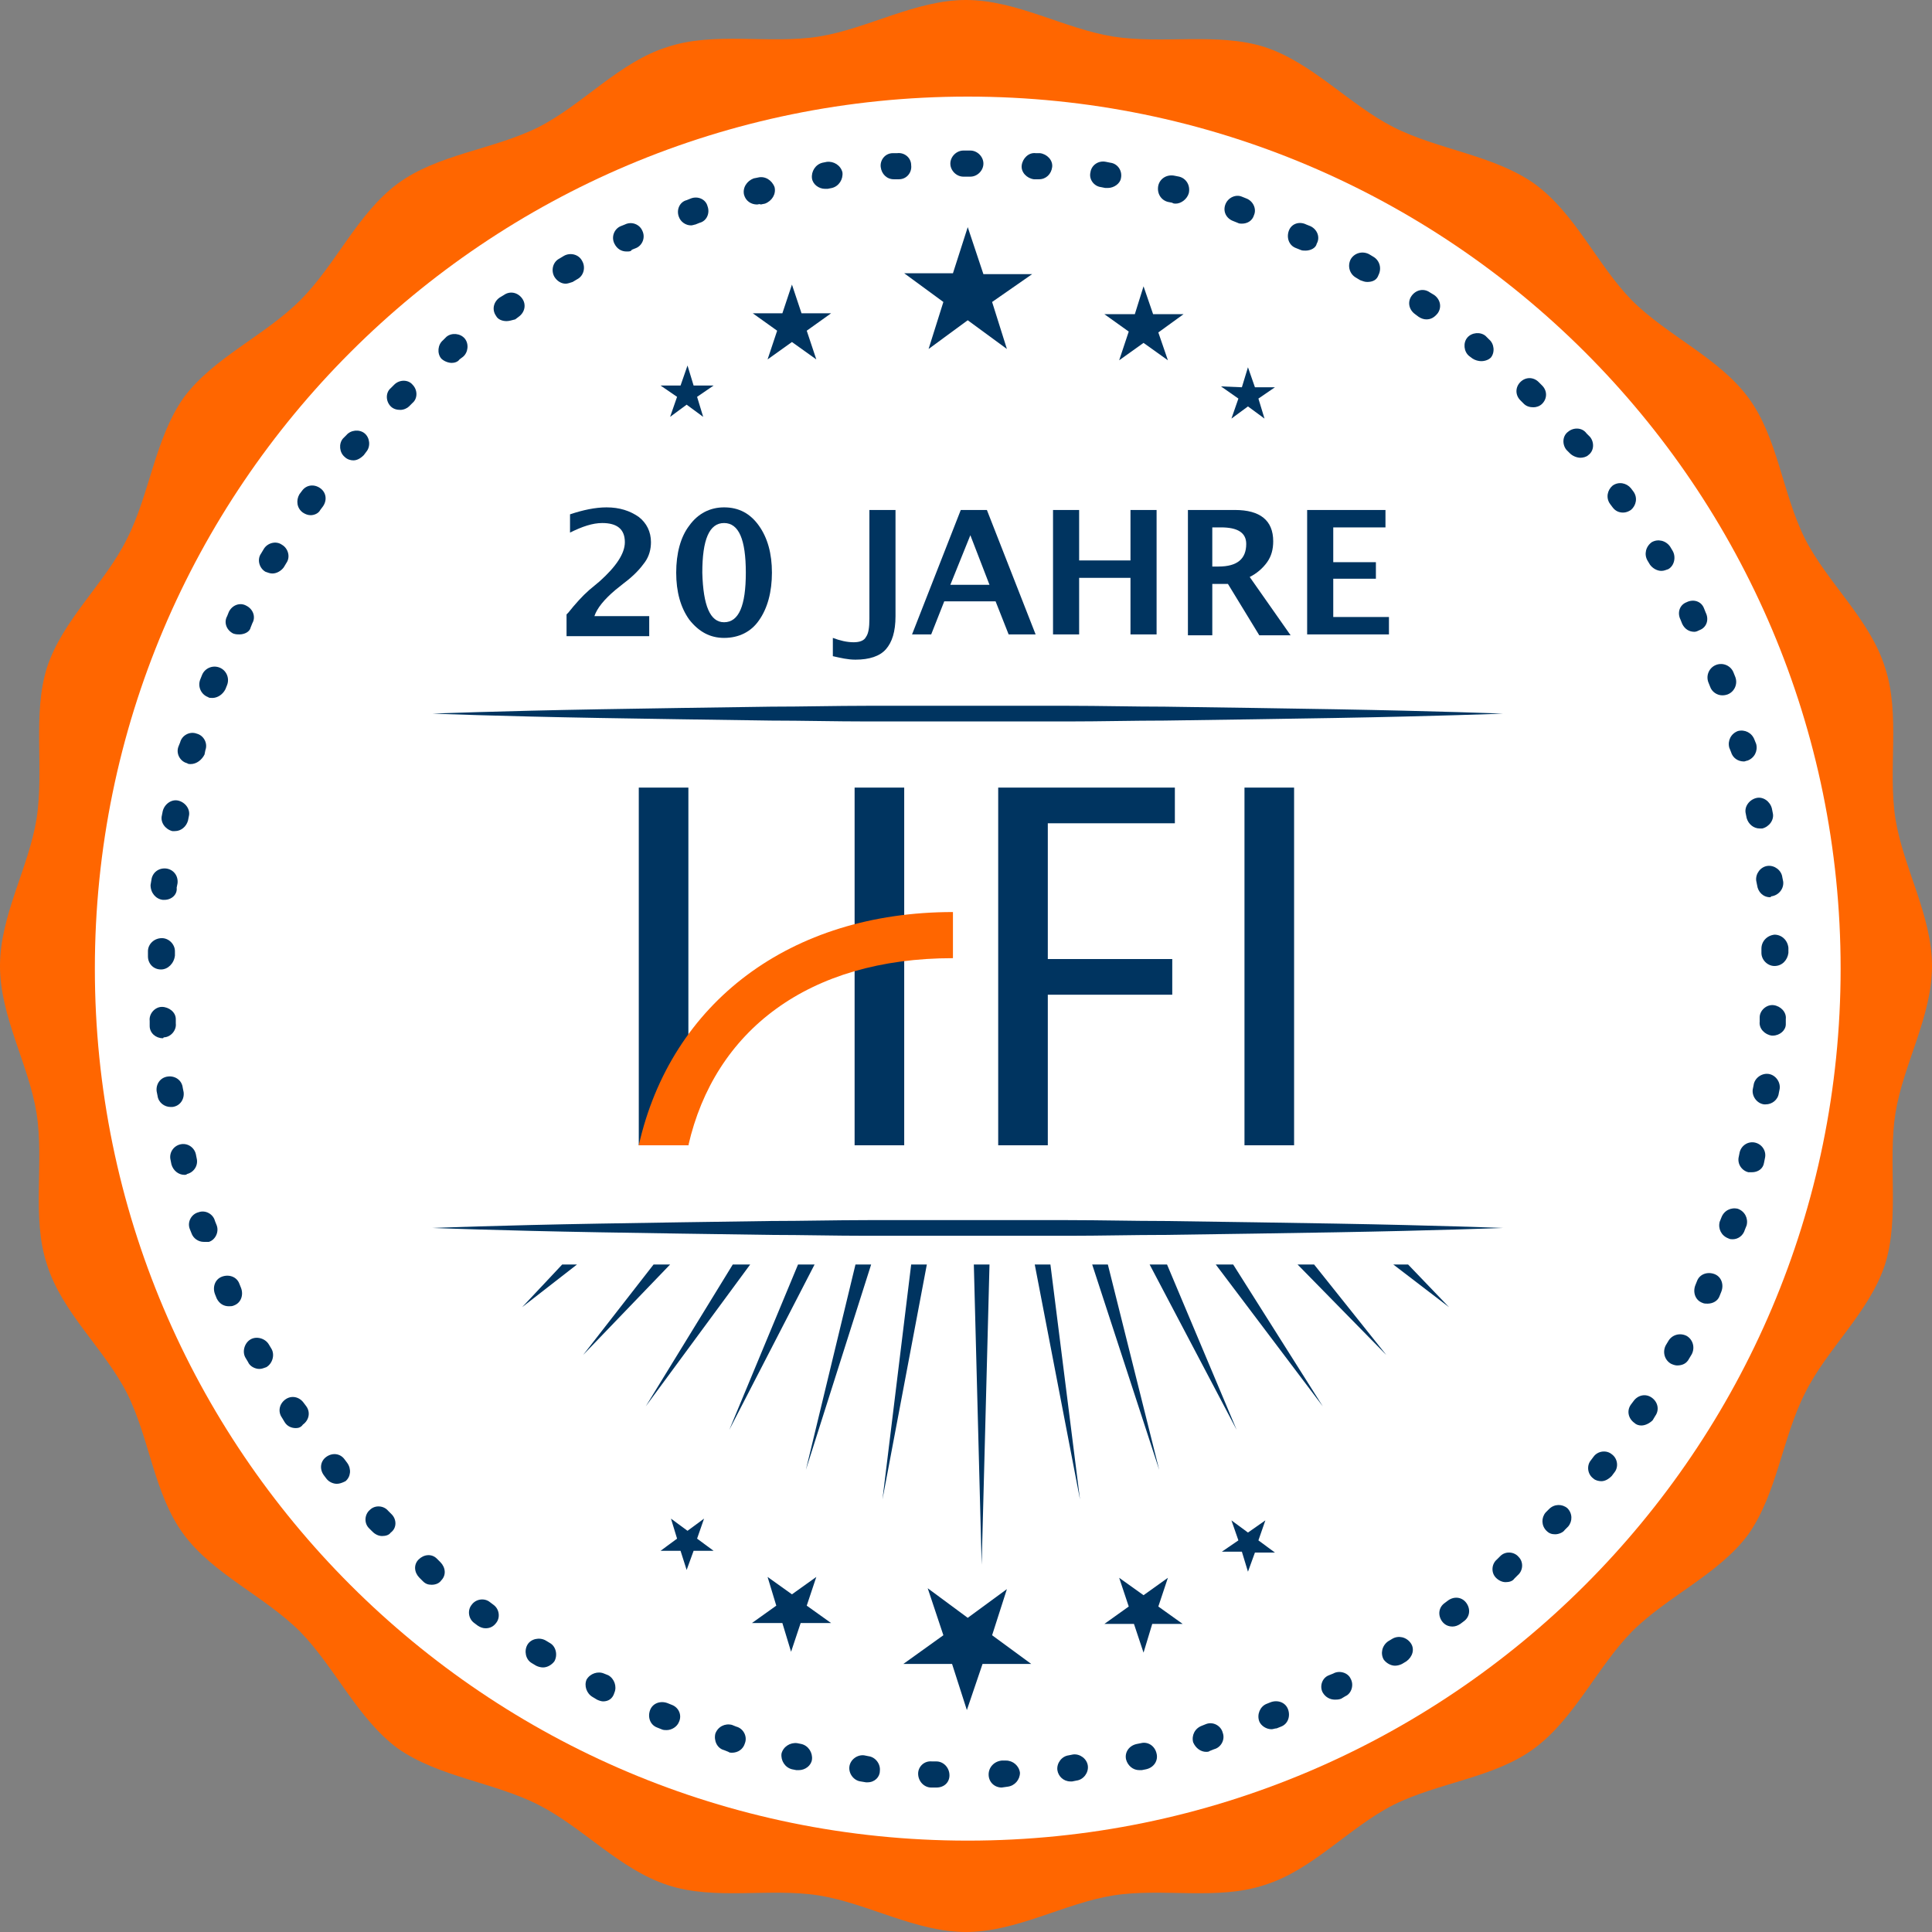 <?xml version="1.0" encoding="UTF-8"?><svg id="Ebene_1" xmlns="http://www.w3.org/2000/svg" viewBox="0 0 222 222"><rect x="0" y="0" width="222" height="222" fill="#808080" stroke="none"/><defs><style>.cls-1,.cls-2{fill:#003460;}.cls-3{fill:#f60;}.cls-4{fill:#fff;}.cls-4,.cls-2{fill-rule:evenodd;}</style></defs><path class="cls-3" d="m222,111c0,5.8-3.3,11.3-4.2,16.9-.9,5.7.5,12-1.2,17.4-1.8,5.5-6.7,9.7-9.2,14.8-2.6,5.1-3.2,11.5-6.5,16.2-3.4,4.6-9.3,7.1-13.4,11.2-4,4.1-6.6,10-11.2,13.4-4.6,3.4-11,3.9-16.2,6.5-5.1,2.6-9.3,7.5-14.8,9.2-5.4,1.8-11.7.3-17.4,1.2-5.6.9-11.1,4.2-16.9,4.2s-11.3-3.3-16.9-4.2c-5.7-.9-12,.6-17.4-1.2-5.5-1.8-9.7-6.6-14.8-9.2-5.1-2.6-11.5-3.2-16.2-6.5-4.6-3.4-7.2-9.3-11.2-13.4-4.1-4.1-10-6.6-13.4-11.2-3.4-4.6-3.9-11-6.5-16.2-2.6-5.1-7.5-9.3-9.2-14.8-1.8-5.4-.3-11.7-1.2-17.4-.9-5.6-4.2-11.1-4.2-16.9s3.3-11.3,4.2-16.9c.9-5.7-.5-12,1.2-17.4,1.8-5.5,6.7-9.7,9.2-14.8,2.6-5.1,3.2-11.5,6.5-16.2,3.4-4.6,9.3-7.1,13.4-11.2,4.1-4.1,6.6-10,11.2-13.4s11-3.9,16.2-6.5c5.1-2.6,9.3-7.5,14.8-9.2,5.4-1.8,11.7-.3,17.4-1.2,5.6-.9,11.1-4.2,16.9-4.2s11.3,3.3,16.9,4.2c5.7.9,12-.5,17.4,1.2,5.5,1.8,9.7,6.6,14.8,9.2,5.1,2.6,11.5,3.2,16.2,6.5,4.7,3.4,7.2,9.3,11.2,13.4,4.1,4.1,10,6.6,13.4,11.2s3.9,11,6.5,16.2c2.6,5.1,7.5,9.3,9.2,14.8,1.8,5.4.3,11.7,1.2,17.4.9,5.6,4.2,11.1,4.2,16.9Z"/><path class="cls-4" d="m111.2,11.1c55.4,0,100.3,44.9,100.3,100.2s-44.9,100.2-100.3,100.2S10.9,166.6,10.9,111.3c0-55.3,44.9-100.2,100.3-100.2"/><path class="cls-1" d="m107.6,205.4h-.6c-.8,0-1.5-.7-1.5-1.6,0-.8.7-1.5,1.6-1.4h.5c.8,0,1.5.7,1.5,1.6,0,.8-.6,1.4-1.5,1.4m7.5,0c-.8,0-1.5-.6-1.5-1.5,0-.8.6-1.5,1.5-1.6h.5c.8,0,1.5.6,1.6,1.4,0,.8-.6,1.5-1.4,1.6l-.7.1h0m-15.4-.6h-.2l-.6-.1c-.8-.1-1.4-.9-1.3-1.7.1-.8.9-1.4,1.7-1.3l.5.1c.8.1,1.4.9,1.3,1.7,0,.7-.6,1.3-1.4,1.3m23.3-.1c-.8,0-1.4-.6-1.5-1.3-.1-.8.5-1.6,1.3-1.7l.5-.1c.8-.1,1.6.5,1.7,1.3.1.8-.5,1.6-1.3,1.7l-.5.1h-.2m-31.2-1.3h-.3l-.5-.1c-.8-.2-1.3-1-1.2-1.8.2-.8,1-1.3,1.8-1.2l.5.1c.8.2,1.3,1,1.2,1.8-.1.7-.8,1.2-1.5,1.2m39.1,0c-.7,0-1.3-.5-1.5-1.2-.2-.8.3-1.6,1.2-1.8l.5-.1c.8-.2,1.6.3,1.8,1.2.2.8-.3,1.6-1.2,1.8l-.5.1h-.3m-46.8-2c-.1,0-.3,0-.4-.1l-.5-.2c-.8-.2-1.2-1.1-1-1.9.3-.8,1.1-1.2,1.9-1l.5.2c.8.2,1.3,1.1,1,1.9-.2.7-.8,1.1-1.5,1.1m54.5-.1c-.6,0-1.2-.4-1.5-1.1-.2-.8.2-1.6,1-1.9l.5-.2c.8-.3,1.7.2,1.9,1,.3.8-.2,1.7-1,1.9l-.5.2c-.1.1-.3.1-.4.1m-62-2.5c-.2,0-.4,0-.6-.1l-.5-.2c-.8-.3-1.1-1.2-.8-2,.3-.8,1.2-1.1,2-.8l.5.2c.8.3,1.2,1.2.8,2-.2.5-.8.9-1.4.9m69.5-.1c-.6,0-1.2-.4-1.4-.9-.3-.8.1-1.7.8-2l.5-.2c.8-.3,1.7,0,2,.8s0,1.7-.8,2l-.5.2c-.2,0-.4.1-.6.1m-76.8-3.2c-.2,0-.5-.1-.7-.2l-.5-.3c-.7-.4-1-1.3-.7-2,.4-.7,1.3-1,2-.7l.5.2c.7.4,1,1.3.7,2-.2.7-.7,1-1.3,1m84.1-.2c-.6,0-1.1-.3-1.4-.8-.4-.7-.1-1.7.7-2l.5-.2c.7-.4,1.7-.1,2,.6.4.7.1,1.7-.6,2l-.5.3c-.3.1-.5.1-.7.1m-91-3.7c-.3,0-.6-.1-.8-.2l-.5-.3c-.7-.4-.9-1.4-.5-2.1.4-.7,1.4-.9,2.1-.5l.5.3c.7.4.9,1.4.5,2.1-.3.4-.8.7-1.3.7m97.9-.2c-.5,0-1-.3-1.3-.7-.4-.7-.2-1.6.5-2.1l.5-.3c.7-.4,1.6-.2,2.1.5s.2,1.6-.5,2.1l-.5.3c-.2.1-.5.2-.8.2m-104.5-4.3c-.3,0-.6-.1-.9-.3l-.4-.3c-.7-.5-.8-1.5-.3-2.1.5-.7,1.5-.8,2.1-.3l.4.3c.7.5.8,1.5.3,2.1-.3.4-.7.6-1.2.6m111.1-.2c-.5,0-.9-.2-1.2-.6-.5-.7-.4-1.6.3-2.1l.4-.3c.7-.5,1.6-.4,2.1.3s.4,1.6-.3,2.1l-.4.3c-.3.2-.6.3-.9.3m-117.3-4.8c-.4,0-.7-.1-1-.4l-.4-.4c-.6-.6-.7-1.5-.1-2.1s1.5-.7,2.1-.1l.4.4c.6.6.7,1.5.1,2.1-.2.3-.6.5-1.1.5m123.4-.3c-.4,0-.8-.2-1.1-.5-.6-.6-.5-1.6.1-2.1l.4-.4c.6-.6,1.6-.5,2.1.1.6.6.5,1.6-.1,2.1l-.4.4c-.2.3-.6.4-1,.4m-129.1-5.3c-.4,0-.8-.2-1.1-.5l-.4-.4c-.6-.6-.5-1.6.1-2.1.6-.6,1.6-.5,2.1.1l.4.4c.6.6.6,1.6-.1,2.1-.2.3-.6.4-1,.4m134.8-.2c-.4,0-.7-.1-1-.4-.6-.6-.6-1.5-.1-2.1l.4-.4c.6-.6,1.5-.6,2.1-.1.6.6.6,1.5.1,2.1l-.4.4c-.2.3-.7.5-1.1.5m-140-5.8c-.4,0-.9-.2-1.2-.6l-.3-.4c-.5-.7-.4-1.6.3-2.1.7-.5,1.6-.4,2.1.3l.3.4c.5.7.4,1.6-.2,2.1-.4.2-.7.3-1,.3m145.3-.3c-.3,0-.7-.1-.9-.3-.7-.5-.8-1.5-.3-2.1l.3-.4c.5-.7,1.5-.8,2.1-.3.7.5.8,1.5.3,2.1l-.3.4c-.4.4-.8.6-1.2.6m-150-6.1c-.5,0-1-.2-1.3-.7l-.3-.5c-.5-.7-.3-1.6.4-2.1.7-.5,1.6-.3,2.1.4l.3.4c.5.7.3,1.6-.4,2.1-.2.3-.5.4-.8.4m154.6-.3c-.3,0-.6-.1-.8-.3-.7-.5-.9-1.4-.4-2.1l.3-.4c.5-.7,1.4-.9,2.1-.4.7.5.9,1.4.4,2.1l-.3.5c-.3.3-.8.6-1.3.6m-158.8-6.5c-.5,0-1.1-.3-1.3-.8l-.3-.5c-.4-.7-.1-1.7.6-2.1.7-.4,1.7-.1,2.1.6l.3.5c.4.7.1,1.7-.6,2.1-.3.1-.5.2-.8.2m162.9-.4c-.2,0-.5-.1-.7-.2-.7-.4-1-1.3-.6-2.1l.3-.5c.4-.7,1.3-1,2.1-.6.7.4,1,1.3.6,2.1l-.3.5c-.3.6-.8.8-1.4.8m-166.4-6.8c-.6,0-1.1-.3-1.4-.9l-.2-.5c-.3-.8,0-1.7.8-2s1.7,0,2,.8l.2.5c.3.8,0,1.7-.8,2-.2.1-.4.1-.6.1m169.9-.3c-.2,0-.4,0-.6-.1-.8-.3-1.1-1.2-.8-2l.2-.5c.3-.8,1.2-1.1,2-.8s1.1,1.2.8,2l-.2.5c-.2.6-.8.9-1.4.9m-172.8-7.1c-.6,0-1.2-.4-1.4-1l-.2-.5c-.3-.8.2-1.7,1-1.9.8-.3,1.7.2,1.9,1l.2.5c.3.8-.2,1.7-.9,1.9h-.6m175.7-.3c-.2,0-.3,0-.5-.1-.8-.3-1.2-1.1-1-1.9l.2-.5c.3-.8,1.1-1.2,1.9-1,.8.3,1.2,1.1,1,1.9l-.2.5c-.2.7-.8,1.1-1.4,1.1m-177.9-7.4c-.7,0-1.3-.5-1.5-1.2l-.1-.5c-.2-.8.3-1.6,1.1-1.8s1.6.3,1.8,1.1l.1.5c.2.8-.3,1.6-1.1,1.8-.1.1-.2.1-.3.1m180.1-.3h-.4c-.8-.2-1.3-1-1.1-1.8l.1-.5c.2-.8,1-1.3,1.8-1.1s1.3,1,1.1,1.8l-.1.5c-.1.7-.7,1.1-1.4,1.1m-181.7-7.5c-.7,0-1.4-.5-1.5-1.3l-.1-.5c-.1-.8.4-1.6,1.3-1.7.8-.1,1.6.4,1.7,1.3l.1.5c.1.8-.4,1.6-1.3,1.7h-.2m183.3-.3h-.2c-.8-.1-1.4-.9-1.3-1.7l.1-.5c.1-.8.9-1.4,1.7-1.3.8.1,1.4.9,1.3,1.7l-.1.5c-.1.8-.8,1.3-1.5,1.3m-184.2-7.6c-.8,0-1.5-.6-1.5-1.4v-.6c-.1-.8.6-1.6,1.4-1.6s1.6.6,1.6,1.4v.5c.1.8-.6,1.6-1.4,1.6,0,.1-.1.1-.1.1m185-.3h-.1c-.8-.1-1.5-.8-1.4-1.6v-.5c0-.8.8-1.5,1.6-1.4s1.5.8,1.4,1.6v.6c0,.7-.7,1.3-1.5,1.3m-185.2-7.6h0c-.9,0-1.5-.7-1.5-1.5v-.6c0-.8.7-1.5,1.6-1.5.8,0,1.5.7,1.5,1.5v.5c-.1.9-.8,1.6-1.6,1.6m185.4-.4c-.8,0-1.5-.7-1.5-1.5v-.5c0-.8.6-1.5,1.5-1.6.8,0,1.5.6,1.6,1.5v.6c-.1.8-.7,1.5-1.6,1.5h0m-185-7.6h-.2c-.8-.1-1.4-.8-1.4-1.7l.1-.6c.1-.8.8-1.4,1.7-1.3.8.1,1.4.8,1.3,1.7l-.1.5c.1.8-.6,1.4-1.4,1.4m184.5-.3c-.8,0-1.4-.6-1.5-1.4l-.1-.5c-.1-.8.5-1.6,1.3-1.7.8-.1,1.6.5,1.7,1.3l.1.5c.1.8-.5,1.6-1.4,1.7q0,.1-.1.1m-183.3-7.6h-.3c-.8-.2-1.4-1-1.2-1.8l.1-.5c.2-.8,1-1.4,1.8-1.2.8.2,1.4,1,1.2,1.8l-.1.5c-.2.7-.8,1.2-1.5,1.2m182.1-.3c-.7,0-1.3-.5-1.5-1.2l-.1-.5c-.2-.8.4-1.6,1.2-1.8.8-.2,1.6.4,1.8,1.2l.1.5c.2.8-.4,1.6-1.2,1.8h-.3m-180.3-7.4c-.1,0-.3,0-.4-.1-.8-.2-1.3-1.1-1-1.9l.2-.5c.2-.8,1.1-1.3,1.9-1,.8.2,1.3,1.1,1,1.9l-.1.5c-.3.6-.9,1.1-1.6,1.1m178.5-.3c-.7,0-1.3-.4-1.5-1.1l-.2-.5c-.2-.8.2-1.6,1-1.9.8-.2,1.6.2,1.9,1l.2.5c.2.8-.2,1.6-1,1.9-.1,0-.3.1-.4.1m-176-7.3c-.2,0-.4,0-.5-.1-.8-.3-1.2-1.2-.9-2l.2-.5c.3-.8,1.2-1.2,2-.9.8.3,1.2,1.2.9,2l-.2.5c-.3.6-.9,1-1.5,1m173.5-.3c-.6,0-1.2-.4-1.4-1l-.2-.5c-.3-.8.1-1.7.9-2,.8-.3,1.7.1,2,.9l.2.5c.3.8-.1,1.7-.9,2-.3.1-.5.1-.6.1m-170.4-7c-.2,0-.4,0-.7-.1-.8-.4-1.1-1.3-.7-2l.2-.5c.4-.8,1.3-1.1,2-.7.8.4,1.1,1.3.7,2l-.2.5c-.1.5-.7.8-1.3.8m167.2-.3c-.6,0-1.1-.3-1.4-.9l-.2-.5c-.4-.8-.1-1.7.7-2,.8-.4,1.7-.1,2,.7l.2.5c.4.8.1,1.7-.7,2-.2.1-.4.2-.6.2m-163.4-6.7c-.3,0-.5-.1-.8-.2-.7-.4-1-1.4-.5-2.1l.3-.5c.4-.7,1.4-1,2.1-.5.7.4,1,1.4.5,2.1l-.3.5c-.3.4-.8.7-1.3.7m159.6-.3c-.5,0-1-.3-1.3-.7-.1-.2-.2-.3-.3-.5-.4-.7-.2-1.6.5-2.1.7-.4,1.6-.2,2.1.5.1.2.2.3.3.5.4.7.2,1.7-.5,2.1-.3.1-.5.2-.8.2m-155.2-6.4c-.3,0-.6-.1-.9-.3-.7-.5-.8-1.4-.4-2.1l.3-.4c.5-.7,1.4-.8,2.1-.3s.8,1.4.3,2.1l-.3.4c-.2.4-.7.6-1.1.6m150.8-.3c-.5,0-.9-.2-1.2-.6l-.3-.4c-.5-.7-.3-1.6.3-2.1.7-.5,1.6-.3,2.1.3l.3.4c.5.7.3,1.6-.3,2.1-.3.2-.6.3-.9.3m-145.9-6c-.3,0-.7-.1-1-.4-.6-.5-.7-1.5-.2-2.1l.4-.4c.5-.6,1.5-.7,2.1-.2s.7,1.5.2,2.1l-.3.4c-.4.4-.8.6-1.2.6m141-.3c-.4,0-.9-.2-1.2-.5l-.4-.4c-.5-.6-.5-1.6.2-2.1.6-.5,1.6-.5,2.1.2l.4.4c.5.6.5,1.6-.2,2.1-.2.2-.6.3-.9.3m-135.6-5.5c-.4,0-.8-.1-1.1-.4-.6-.6-.6-1.6,0-2.1l.4-.4c.6-.6,1.6-.6,2.1,0,.6.6.6,1.6,0,2.1l-.4.4c-.2.2-.6.4-1,.4m130.2-.3c-.4,0-.8-.1-1.1-.4l-.4-.4c-.6-.6-.6-1.5,0-2.1s1.5-.6,2.1,0l.4.4c.6.6.6,1.5,0,2.1-.3.3-.7.4-1,.4m-124.3-5.1c-.4,0-.9-.2-1.2-.5-.5-.6-.4-1.6.2-2.1l.4-.4c.6-.5,1.6-.4,2.1.2s.4,1.6-.2,2.1l-.4.3c-.2.3-.6.4-.9.4m118.3-.2c-.3,0-.7-.1-1-.3l-.4-.3c-.6-.5-.7-1.5-.2-2.1s1.5-.7,2.1-.2l.4.4c.6.5.7,1.5.2,2.1-.2.2-.6.4-1.1.4m-112-4.6c-.5,0-1-.2-1.2-.6-.5-.7-.3-1.6.4-2.1l.5-.3c.7-.5,1.6-.3,2.1.4.5.7.3,1.6-.4,2.1l-.4.3c-.4.1-.7.2-1,.2m105.7-.2c-.3,0-.6-.1-.9-.3l-.4-.3c-.7-.5-.9-1.4-.4-2.1.5-.7,1.4-.9,2.1-.4l.5.3c.7.5.9,1.4.4,2.1-.4.5-.8.7-1.3.7m-98.9-4.1c-.5,0-1-.3-1.3-.8-.4-.7-.2-1.7.6-2.1l.5-.3c.7-.4,1.7-.2,2.1.6.4.7.2,1.7-.6,2.1l-.5.3c-.3.1-.6.2-.8.2m92.1-.2c-.3,0-.5-.1-.8-.2l-.5-.3c-.7-.4-1-1.3-.6-2.1.4-.7,1.3-1,2.1-.6l.5.3c.7.4,1,1.3.6,2.1-.2.6-.7.8-1.3.8m-85.1-3.5c-.6,0-1.1-.3-1.4-.9-.4-.8,0-1.7.7-2l.5-.2c.8-.4,1.7,0,2,.7.4.8,0,1.7-.7,2l-.5.2c-.1.2-.3.2-.6.2m78-.1c-.2,0-.4,0-.6-.1l-.5-.2c-.8-.3-1.1-1.2-.8-2s1.2-1.1,2-.7l.5.2c.8.4,1.1,1.3.7,2-.1.5-.7.8-1.3.8m-70.6-2.9c-.6,0-1.2-.4-1.4-1-.3-.8.1-1.7.9-1.9l.5-.2c.8-.3,1.7.1,1.9.9.3.8-.1,1.7-.9,1.9l-.5.2c-.1,0-.3.1-.5.1m63.3-.2c-.2,0-.3,0-.5-.1l-.5-.2c-.8-.3-1.2-1.1-.9-1.9.3-.8,1.2-1.2,1.9-.9l.5.2c.8.3,1.2,1.2.9,1.9-.2.7-.8,1-1.4,1m-55.7-2.2c-.7,0-1.3-.4-1.5-1.1-.2-.8.3-1.6,1.1-1.9l.5-.1c.8-.2,1.6.3,1.9,1.1.2.8-.3,1.6-1.1,1.9l-.5.1c-.1-.1-.3,0-.4,0m48.1-.1c-.1,0-.3,0-.4-.1l-.5-.1c-.8-.2-1.3-1-1.1-1.9.2-.8,1-1.3,1.9-1.1l.5.1c.8.2,1.3,1,1.1,1.9-.2.7-.9,1.2-1.5,1.2m-40.3-1.7c-.7,0-1.4-.5-1.5-1.2-.1-.8.4-1.6,1.2-1.8l.5-.1c.8-.1,1.6.4,1.8,1.2.1.8-.4,1.6-1.2,1.8l-.5.1h-.3m32.5-.1h-.3l-.5-.1c-.8-.1-1.4-.9-1.2-1.7.1-.8.9-1.4,1.8-1.2l.5.1c.8.1,1.4.9,1.2,1.8-.1.6-.8,1.1-1.5,1.1m-24.6-1c-.8,0-1.4-.6-1.5-1.4-.1-.8.5-1.6,1.4-1.6h.5c.8-.1,1.6.5,1.6,1.4.1.8-.5,1.6-1.4,1.6h-.6m16.7,0h-.6c-.8-.1-1.5-.8-1.4-1.6s.8-1.5,1.6-1.4h.5c.8.1,1.5.8,1.4,1.6-.1.8-.7,1.4-1.5,1.4m-8.7-.3c-.8,0-1.5-.7-1.5-1.5s.7-1.5,1.5-1.5h.8c.8,0,1.5.7,1.5,1.5s-.7,1.5-1.5,1.5h-.8Z"/><polygon class="cls-2" points="111.2 26.1 113 31.5 118.6 31.5 114 34.7 115.7 40.1 111.2 36.8 106.7 40.1 108.4 34.7 103.9 31.4 109.5 31.4 111.2 26.1"/><polygon class="cls-2" points="131.4 32.9 132.5 36.1 136 36.1 133.1 38.2 134.2 41.4 131.4 39.4 128.6 41.4 129.7 38.1 126.9 36.1 130.4 36.1 131.4 32.9"/><polygon class="cls-2" points="91 32.7 92.1 36 95.5 36 92.7 38 93.8 41.3 91 39.3 88.2 41.3 89.3 38 86.5 36 89.9 36 91 32.7"/><polygon class="cls-2" points="143.4 42.2 144.2 44.5 146.5 44.5 144.6 45.8 145.3 48.1 143.4 46.7 141.5 48.1 142.3 45.8 140.3 44.4 142.7 44.5 143.4 42.2"/><polygon class="cls-2" points="79 42 79.7 44.3 82 44.3 80.1 45.6 80.8 47.9 78.9 46.5 77 47.9 77.8 45.6 75.9 44.3 78.2 44.3 79 42"/><polygon class="cls-2" points="111.1 196.5 109.4 191.2 103.8 191.2 108.4 187.9 106.6 182.5 111.2 185.9 115.7 182.6 114 187.9 118.5 191.2 112.9 191.2 111.1 196.5"/><polygon class="cls-2" points="90.9 189.8 89.9 186.5 86.4 186.5 89.2 184.5 88.2 181.2 91 183.2 93.8 181.2 92.7 184.5 95.5 186.5 92 186.5 90.9 189.8"/><polygon class="cls-2" points="131.4 189.9 130.3 186.6 126.9 186.6 129.7 184.6 128.6 181.3 131.4 183.3 134.2 181.3 133.1 184.6 135.9 186.6 132.4 186.6 131.4 189.9"/><polygon class="cls-2" points="78.9 180.4 78.2 178.2 75.9 178.2 77.8 176.8 77.1 174.5 79 175.9 80.9 174.5 80.1 176.8 82 178.2 79.7 178.2 78.9 180.4"/><polygon class="cls-2" points="143.4 180.6 142.7 178.3 140.4 178.3 142.3 177 141.5 174.7 143.4 176.1 145.4 174.7 144.6 177 146.5 178.4 144.2 178.4 143.4 180.6"/><path class="cls-1" d="m49.7,82s7.7-.3,19.2-.5c5.8-.1,12.5-.2,19.7-.3,3.6,0,7.3-.1,11.1-.1h23c3.8,0,7.5.1,11.1.1,7.2.1,13.9.2,19.7.3,11.5.2,19.2.5,19.2.5,0,0-7.7.3-19.2.5-5.8.1-12.5.2-19.7.3-3.6,0-7.3.1-11.1.1h-23c-3.8,0-7.5-.1-11.1-.1-7.2-.1-13.9-.2-19.7-.3-11.6-.2-19.2-.5-19.2-.5"/><path class="cls-1" d="m49.7,141.1s7.7.3,19.2.5c5.8.1,12.5.2,19.7.3,3.6,0,7.3.1,11.1.1h23c3.8,0,7.5-.1,11.1-.1,7.2-.1,13.9-.2,19.7-.3,11.5-.2,19.2-.5,19.2-.5,0,0-7.7-.3-19.2-.5-5.8-.1-12.5-.2-19.7-.3-3.6,0-7.3-.1-11.1-.1h-23c-3.8,0-7.5.1-11.1.1-7.2.1-13.9.2-19.7.3-11.6.2-19.2.5-19.2.5"/><polygon class="cls-1" points="112.8 179.8 111.9 145.3 113.7 145.3 112.8 179.8"/><polygon class="cls-1" points="124.1 172.3 118.9 145.3 120.7 145.3 124.1 172.3"/><polygon class="cls-1" points="133.2 168.9 125.5 145.3 127.3 145.3 133.2 168.9"/><polygon class="cls-1" points="142.1 164.3 132.1 145.3 134.1 145.3 142.1 164.3"/><polygon class="cls-1" points="152 161.6 139.7 145.3 141.7 145.3 152 161.6"/><polygon class="cls-1" points="159.3 155.7 149.1 145.3 151 145.3 159.3 155.7"/><polygon class="cls-1" points="166.5 150.2 160.1 145.3 161.8 145.3 166.5 150.2"/><polygon class="cls-1" points="101.4 172.3 106.5 145.3 104.7 145.3 101.4 172.3"/><polygon class="cls-1" points="92.6 168.9 100.1 145.3 98.3 145.3 92.6 168.9"/><polygon class="cls-1" points="83.8 164.3 93.6 145.3 91.7 145.3 83.8 164.3"/><polygon class="cls-1" points="74.2 161.6 86.2 145.3 84.2 145.3 74.2 161.6"/><polygon class="cls-1" points="67 155.7 77 145.3 75.1 145.3 67 155.7"/><polygon class="cls-1" points="60 150.2 66.3 145.3 64.6 145.3 60 150.2"/><path class="cls-1" d="m65.1,72.9v-2.3l.2-.2c.8-1,1.6-1.9,2.4-2.6l1.2-1c1.9-1.7,2.9-3.2,2.9-4.5,0-1.5-.9-2.2-2.6-2.2-1.1,0-2.3.4-3.7,1.1v-2.1c1.5-.5,2.9-.8,4.2-.8,1.5,0,2.7.4,3.7,1.1.9.7,1.4,1.7,1.4,2.9,0,.8-.2,1.6-.7,2.3s-1.2,1.5-2.4,2.4l-1,.8c-1.3,1.1-2.1,2.1-2.4,3h6.3v2.3h-9.5v-.2Z"/><path class="cls-1" d="m83.2,73.3c-1.6,0-2.9-.7-4-2.1-1-1.4-1.5-3.2-1.5-5.4s.5-4.1,1.5-5.4c1-1.4,2.4-2.1,4-2.1,1.7,0,3,.7,4,2.1s1.5,3.2,1.5,5.4-.5,4.1-1.5,5.5c-.9,1.3-2.3,2-4,2Zm0-1.8c1.7,0,2.5-1.9,2.5-5.7s-.8-5.7-2.5-5.7-2.5,1.9-2.5,5.7c.1,3.8.9,5.7,2.5,5.7Z"/><path class="cls-1" d="m95.7,75.4v-2.1c.8.3,1.6.5,2.4.5.7,0,1.2-.2,1.4-.6.3-.4.4-1.1.4-2.1v-12.5h3v12.2c0,1.8-.4,3-1.1,3.8s-1.9,1.2-3.5,1.2c-.9,0-1.7-.2-2.6-.4Z"/><path class="cls-1" d="m104.8,72.9l5.6-14.3h3l5.6,14.3h-3.1l-1.5-3.8h-5.9l-1.5,3.8h-2.2Zm4.4-5.7h4.5l-2.2-5.7-2.3,5.7Z"/><path class="cls-1" d="m121,72.9v-14.3h3v5.8h5.9v-5.8h3v14.3h-3v-6.5h-5.9v6.5s-3,0-3,0Z"/><path class="cls-1" d="m136.5,72.9v-14.3h5.4c2.9,0,4.4,1.2,4.4,3.6,0,.9-.2,1.7-.7,2.4-.5.7-1.2,1.3-2,1.7l4.7,6.7h-3.6l-3.6-5.9h-1.8v5.9h-2.8v-.1Zm2.8-7.8h.7c2.2,0,3.2-.9,3.2-2.6,0-1.3-1-1.9-2.9-1.9h-1v4.5Z"/><path class="cls-1" d="m150.2,72.9v-14.3h9v2h-6v4h4.9v1.9h-4.9v4.4h6.4v2s-9.4,0-9.4,0Z"/><rect class="cls-1" x="73.4" y="90.5" width="5.7" height="41.1"/><rect class="cls-1" x="98.2" y="90.5" width="5.7" height="41.1"/><path class="cls-3" d="m79.1,131.6h-5.7c3.7-16.4,17.4-26.8,36.1-26.8v5.3c-16.7,0-27.4,8.4-30.4,21.5"/><polygon class="cls-1" points="135 90.5 114.7 90.5 114.7 131.6 120.4 131.6 120.4 114.3 134.7 114.3 134.7 110.2 120.4 110.2 120.4 94.6 135 94.6 135 90.5"/><rect class="cls-1" x="143" y="90.5" width="5.7" height="41.1"/></svg>